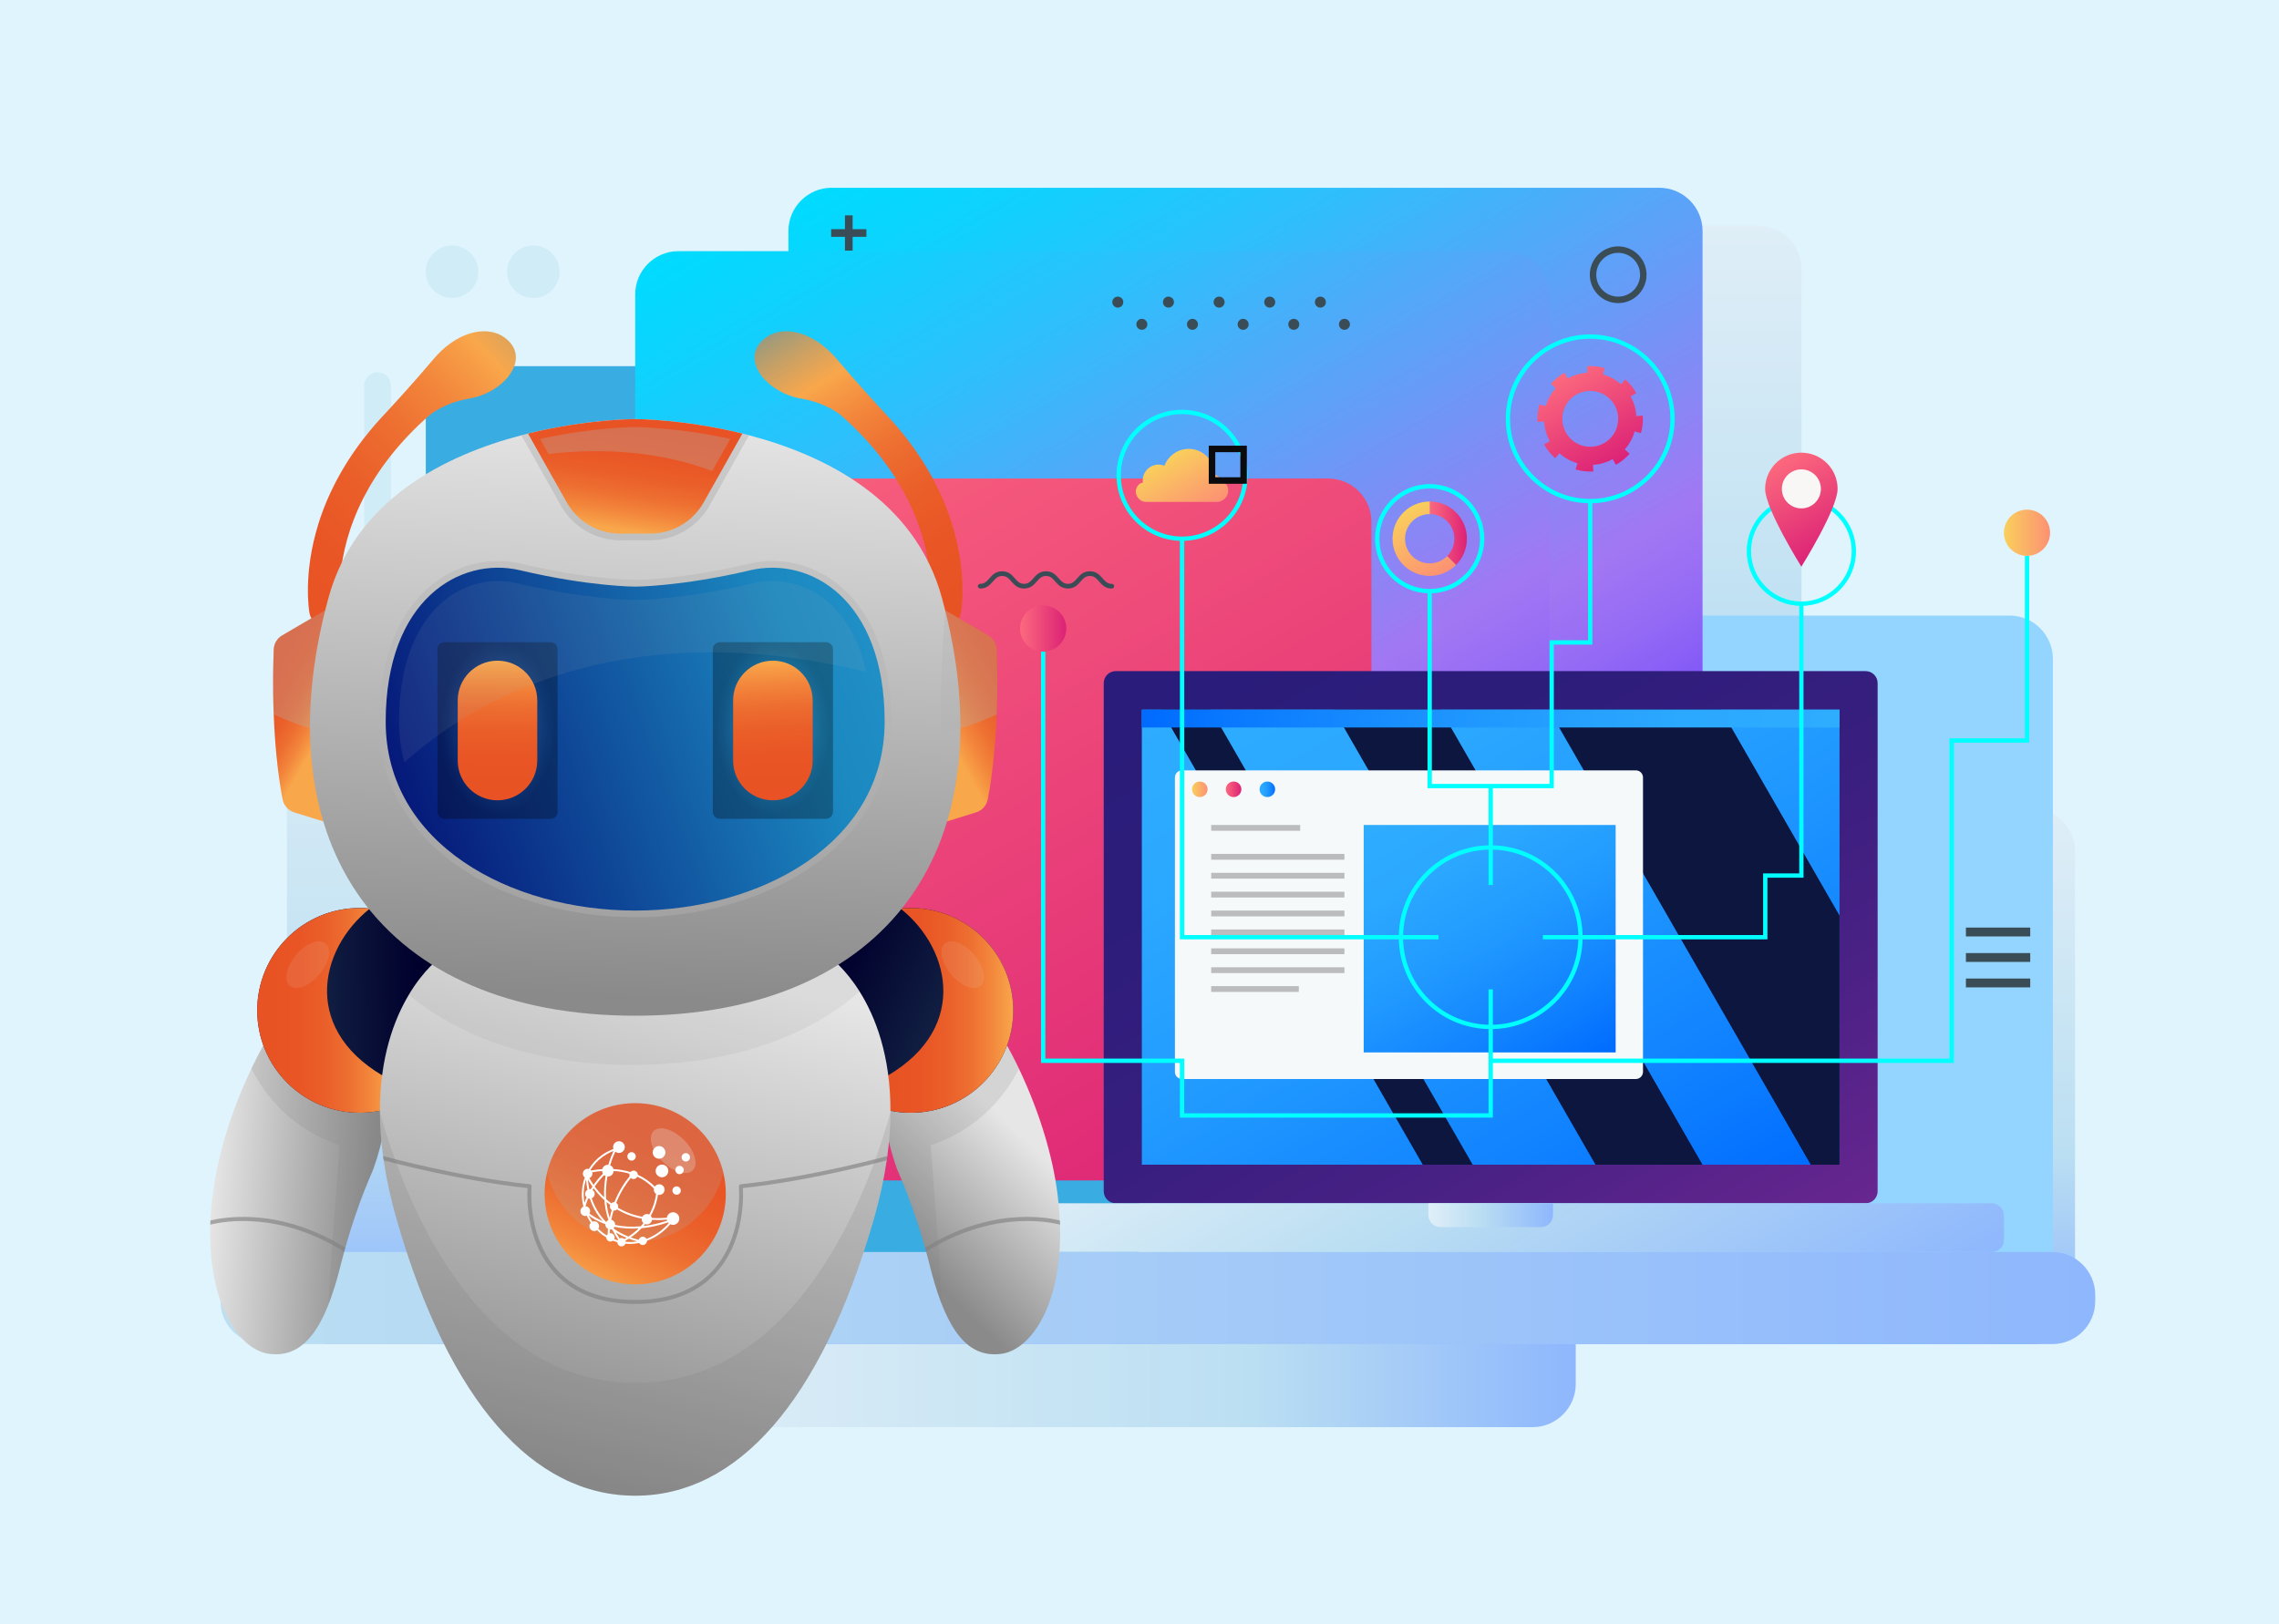 <?xml version="1.0" encoding="utf-8"?>
<!-- Generator: Adobe Illustrator 26.5.0, SVG Export Plug-In . SVG Version: 6.00 Build 0)  -->
<svg version="1.1" id="Layer_1" xmlns="http://www.w3.org/2000/svg" xmlns:xlink="http://www.w3.org/1999/xlink" x="0px" y="0px"
	 viewBox="0 0 592 422" style="enable-background:new 0 0 592 422;" xml:space="preserve">
<style type="text/css">
	.st0{fill:#E0F4FD;}
	.st1{fill:url(#SVGID_1_);}
	.st2{fill:url(#SVGID_00000164475511566508083950000008376352635992279962_);}
	.st3{fill:url(#SVGID_00000094607552837452891870000015571650028867151780_);}
	.st4{fill:url(#SVGID_00000083052777306831433500000000068308823399898268_);}
	.st5{fill:#39ACE1;}
	.st6{fill:#94D5FF;}
	.st7{fill:url(#SVGID_00000026858185925255245840000011819986133703191438_);}
	.st8{fill:url(#SVGID_00000108278509811308780700000010889047491072084899_);}
	.st9{fill:url(#SVGID_00000093898656072280043870000014746406407787593373_);}
	.st10{fill:url(#SVGID_00000126298933272184216630000007452720366527177644_);}
	.st11{fill:url(#SVGID_00000027572129153088902900000018394702999992680118_);}
	.st12{fill:url(#SVGID_00000183939594641044420710000016414595994499669918_);}
	.st13{fill:#0D163F;}
	.st14{fill:url(#SVGID_00000142138319860332082300000001234941671205196720_);}
	.st15{fill:#F6F9FA;}
	.st16{fill:url(#SVGID_00000131351191598778722970000016009000108240862612_);}
	.st17{fill:url(#SVGID_00000062153484141996950850000012666052836410015150_);}
	.st18{fill:url(#SVGID_00000031198747113209325230000017925029598624971677_);}
	.st19{fill:url(#SVGID_00000156568530818835118360000012641885053093613751_);}
	.st20{fill:#BABCBE;}
	.st21{fill:url(#SVGID_00000181801131376869550050000003256644076778937012_);}
	.st22{fill:url(#SVGID_00000096029861455430764120000007929788736858425763_);}
	.st23{fill:#00FFFF;}
	.st24{fill:url(#SVGID_00000172442527880806869120000001794959841346480809_);}
	.st25{fill:url(#SVGID_00000108303036948298157690000017061358959550293179_);}
	.st26{fill:url(#SVGID_00000137116487861751002220000001518807835151840154_);}
	.st27{fill:url(#SVGID_00000173123327112451865340000005225475208637514154_);}
	.st28{fill:url(#SVGID_00000168821437323873907940000018021066843358521264_);}
	.st29{fill:#F9F7F6;}
	.st30{fill:url(#SVGID_00000009559545027687064680000012924795903160798379_);}
	.st31{fill:url(#SVGID_00000049930991525865468930000006907122488153666203_);}
	.st32{fill:#3A4D57;}
	.st33{fill:#0B0A0C;}
	.st34{fill:#D0ECF7;}
	.st35{fill:url(#SVGID_00000079486880450897357620000016297608204634710420_);}
	.st36{opacity:0.17;fill:#808080;}
	.st37{fill:url(#SVGID_00000107553224040555552710000002197664527400159119_);}
	.st38{fill:url(#SVGID_00000031909514011178443460000006428810944563333511_);}
	.st39{fill:url(#SVGID_00000047048361452376332740000009601791375035089817_);}
	.st40{fill:url(#SVGID_00000034799645461325480070000005614690311775818638_);}
	.st41{fill:url(#SVGID_00000067925022914913470960000007786206945709500850_);}
	.st42{fill:#FF0000;}
	.st43{fill:url(#SVGID_00000011000783613269550980000009014147836717656201_);}
	.st44{opacity:0.1;fill:#808080;}
	.st45{fill:url(#SVGID_00000102544113440287444780000016583696152770645122_);}
	.st46{opacity:0.2;fill:#B3B3B3;}
	.st47{opacity:0.27;fill:#E6E6E6;}
	.st48{opacity:0.1;fill:#E6E6E6;}
	.st49{opacity:0.64;}
	.st50{fill:#808080;}
	.st51{opacity:0.2;fill:#808080;}
	.st52{opacity:0.63;}
	.st53{fill:url(#SVGID_00000024691907627479955790000009974134676562585274_);}
	.st54{fill:url(#SVGID_00000007427950521575319080000004531998143604832935_);}
	.st55{fill:url(#SVGID_00000030446799968149076250000016994409551588024759_);}
	.st56{opacity:0.31;fill:#B3B3B3;}
	.st57{fill:url(#SVGID_00000114034400640450647070000000878651786634866364_);}
	.st58{fill:url(#SVGID_00000047781563083740299750000010430377621508358053_);}
	.st59{opacity:0.42;fill:#B3B3B3;}
	.st60{fill:url(#SVGID_00000094596828141612903960000012557461480842990208_);}
	.st61{opacity:0.29;fill:url(#SVGID_00000135665981861927206970000018122026507133059753_);}
	.st62{opacity:0.29;fill:url(#SVGID_00000181804734387716148440000006553532243965433008_);}
	.st63{fill:url(#SVGID_00000180343820410508945160000011995758793957539774_);}
	.st64{fill:url(#SVGID_00000090255780443907913860000001195479327468331444_);}
	.st65{opacity:0.22;fill:#808080;}
	.st66{fill:url(#SVGID_00000026125432622761563250000008424908825801308305_);}
	.st67{opacity:0.1;fill:#B3B3B3;}
	.st68{fill-rule:evenodd;clip-rule:evenodd;fill:#FFFFFF;}
</style>
<rect x="-6" y="-18" class="st0" width="608" height="452"/>
<g>
	<linearGradient id="SVGID_1_" gradientUnits="userSpaceOnUse" x1="171.852" y1="279.635" x2="409.32" y2="279.635">
		<stop  offset="0" style="stop-color:#DFEEF7"/>
		<stop  offset="0.642" style="stop-color:#BBDFF2"/>
		<stop  offset="0.999" style="stop-color:#8EB7FD"/>
	</linearGradient>
	<path class="st1" d="M398.09,370.83h-215c-6.18,0-11.23-5.05-11.23-11.23V199.67c0-6.18,5.05-11.23,11.23-11.23h215
		c6.18,0,11.23,5.05,11.23,11.23V359.6C409.32,365.77,404.27,370.83,398.09,370.83z"/>
	
		<linearGradient id="SVGID_00000163758540600599393960000007181924425693227929_" gradientUnits="userSpaceOnUse" x1="193.27" y1="166.859" x2="193.27" y2="349.245">
		<stop  offset="0" style="stop-color:#DFEEF7"/>
		<stop  offset="0.642" style="stop-color:#BBDFF2"/>
		<stop  offset="0.999" style="stop-color:#8EB7FD"/>
	</linearGradient>
	<path style="fill:url(#SVGID_00000163758540600599393960000007181924425693227929_);" d="M300.77,349.25h-215
		c-6.18,0-11.23-5.05-11.23-11.23V178.09c0-6.18,5.05-11.23,11.23-11.23h215c6.18,0,11.23,5.05,11.23,11.23v159.92
		C312,344.19,306.95,349.25,300.77,349.25z"/>
	
		<linearGradient id="SVGID_00000053509590283319875070000015415503228791374255_" gradientUnits="userSpaceOnUse" x1="448.384" y1="210.025" x2="448.384" y2="349.245">
		<stop  offset="0" style="stop-color:#DFEEF7"/>
		<stop  offset="0.642" style="stop-color:#BBDFF2"/>
		<stop  offset="0.999" style="stop-color:#8EB7FD"/>
	</linearGradient>
	<path style="fill:url(#SVGID_00000053509590283319875070000015415503228791374255_);" d="M527.79,349.25h-158.8
		c-6.18,0-11.23-5.05-11.23-11.23V221.26c0-6.18,5.05-11.23,11.23-11.23h158.8c6.18,0,11.23,5.05,11.23,11.23v116.76
		C539.02,344.19,533.96,349.25,527.79,349.25z"/>
	
		<linearGradient id="SVGID_00000030477299462877085640000016144672673204270739_" gradientUnits="userSpaceOnUse" x1="349.235" y1="58.637" x2="349.235" y2="241.023">
		<stop  offset="0" style="stop-color:#DFEEF7"/>
		<stop  offset="0.642" style="stop-color:#BBDFF2"/>
		<stop  offset="0.999" style="stop-color:#8EB7FD"/>
	</linearGradient>
	<path style="fill:url(#SVGID_00000030477299462877085640000016144672673204270739_);" d="M456.74,241.02h-215
		c-6.18,0-11.23-5.05-11.23-11.23V69.87c0-6.18,5.05-11.23,11.23-11.23h215c6.18,0,11.23,5.05,11.23,11.23v159.92
		C467.97,235.97,462.91,241.02,456.74,241.02z"/>
	<path class="st5" d="M409.11,333.02H121.84c-6.18,0-11.23-5.05-11.23-11.23V106.37c0-6.18,5.05-11.23,11.23-11.23h287.27
		c6.18,0,11.23,5.05,11.23,11.23v215.42C420.34,327.97,415.29,333.02,409.11,333.02z"/>
	<path class="st6" d="M522.03,342.33h-215c-6.18,0-11.23-5.05-11.23-11.23V171.18c0-6.18,5.05-11.23,11.23-11.23h215
		c6.18,0,11.23,5.05,11.23,11.23V331.1C533.26,337.28,528.21,342.33,522.03,342.33z"/>
	
		<linearGradient id="SVGID_00000121281589272408801900000000236804774889124273_" gradientUnits="userSpaceOnUse" x1="256.415" y1="23.742" x2="390.637" y2="256.223">
		<stop  offset="0" style="stop-color:#00DBFF"/>
		<stop  offset="0.088" style="stop-color:#0DD3FE"/>
		<stop  offset="0.25" style="stop-color:#2EBFFC"/>
		<stop  offset="0.468" style="stop-color:#649DF8"/>
		<stop  offset="0.69" style="stop-color:#A277F3"/>
		<stop  offset="0.762" style="stop-color:#956BF5"/>
		<stop  offset="0.894" style="stop-color:#744AFA"/>
		<stop  offset="1" style="stop-color:#552BFF"/>
	</linearGradient>
	<path style="fill:url(#SVGID_00000121281589272408801900000000236804774889124273_);" d="M431.03,231.18h-215
		c-6.18,0-11.23-5.05-11.23-11.23V60.02c0-6.18,5.05-11.23,11.23-11.23h215c6.18,0,11.23,5.05,11.23,11.23v159.92
		C442.26,226.12,437.21,231.18,431.03,231.18z"/>
	
		<linearGradient id="SVGID_00000081640141790305497490000012257843951181933448_" gradientUnits="userSpaceOnUse" x1="216.622" y1="40.215" x2="350.844" y2="272.696">
		<stop  offset="0" style="stop-color:#00DBFF"/>
		<stop  offset="0.088" style="stop-color:#0DD3FE"/>
		<stop  offset="0.25" style="stop-color:#2EBFFC"/>
		<stop  offset="0.468" style="stop-color:#649DF8"/>
		<stop  offset="0.69" style="stop-color:#A277F3"/>
		<stop  offset="0.762" style="stop-color:#956BF5"/>
		<stop  offset="0.894" style="stop-color:#744AFA"/>
		<stop  offset="1" style="stop-color:#552BFF"/>
	</linearGradient>
	<path style="fill:url(#SVGID_00000081640141790305497490000012257843951181933448_);" d="M391.23,247.65h-215
		c-6.18,0-11.23-5.05-11.23-11.23V76.49c0-6.18,5.05-11.23,11.23-11.23h215c6.18,0,11.23,5.05,11.23,11.23v159.92
		C402.47,242.59,397.41,247.65,391.23,247.65z"/>
	
		<linearGradient id="SVGID_00000148624491672322269590000002254965924381202351_" gradientUnits="userSpaceOnUse" x1="170.407" y1="99.288" x2="304.63" y2="331.768">
		<stop  offset="0" style="stop-color:#FC697D"/>
		<stop  offset="1" style="stop-color:#DC2276"/>
	</linearGradient>
	<path style="fill:url(#SVGID_00000148624491672322269590000002254965924381202351_);" d="M345.02,306.72h-215
		c-6.18,0-11.23-5.05-11.23-11.23V135.57c0-6.18,5.05-11.23,11.23-11.23h215c6.18,0,11.23,5.05,11.23,11.23v159.92
		C356.25,301.67,351.2,306.72,345.02,306.72z"/>
	
		<linearGradient id="SVGID_00000011711821454002056810000008728683824047170714_" gradientUnits="userSpaceOnUse" x1="57.284" y1="337.287" x2="544.266" y2="337.287">
		<stop  offset="0" style="stop-color:#BBDFF2"/>
		<stop  offset="0.999" style="stop-color:#8EB7FD"/>
	</linearGradient>
	<path style="fill:url(#SVGID_00000011711821454002056810000008728683824047170714_);" d="M68.44,349.25h464.67
		c6.16,0,11.16-4.99,11.16-11.16v-1.61c0-6.16-4.99-11.16-11.16-11.16H68.44c-6.16,0-11.16,4.99-11.16,11.16v1.61
		C57.28,344.25,62.28,349.25,68.44,349.25z"/>
	<g>
		
			<linearGradient id="SVGID_00000142889232808461304480000005649646822475767477_" gradientUnits="userSpaceOnUse" x1="332.733" y1="149.131" x2="441.722" y2="337.905">
			<stop  offset="0" style="stop-color:#291C7A"/>
			<stop  offset="0.27" style="stop-color:#2D1D7B"/>
			<stop  offset="0.511" style="stop-color:#371E7F"/>
			<stop  offset="0.742" style="stop-color:#4A2185"/>
			<stop  offset="0.964" style="stop-color:#63258E"/>
			<stop  offset="1" style="stop-color:#682690"/>
		</linearGradient>
		<path style="fill:url(#SVGID_00000142889232808461304480000005649646822475767477_);" d="M487.74,309.53
			c0,1.73-1.4,3.13-3.13,3.13H289.84c-1.73,0-3.13-1.4-3.13-3.13V177.51c0-1.73,1.4-3.13,3.13-3.13h194.77
			c1.73,0,3.13,1.4,3.13,3.13V309.53z"/>
		
			<linearGradient id="SVGID_00000018948959470624818660000004090995036587578522_" gradientUnits="userSpaceOnUse" x1="338.978" y1="159.946" x2="435.478" y2="327.088">
			<stop  offset="0" style="stop-color:#2EADFF"/>
			<stop  offset="0.227" style="stop-color:#2BA8FF"/>
			<stop  offset="0.494" style="stop-color:#219AFF"/>
			<stop  offset="0.78" style="stop-color:#1082FF"/>
			<stop  offset="1" style="stop-color:#006BFF"/>
		</linearGradient>
		<polygon style="fill:url(#SVGID_00000018948959470624818660000004090995036587578522_);" points="477.84,302.63 477.83,302.63 
			296.62,302.63 296.61,302.63 296.61,184.4 477.84,184.4 		"/>
		<g>
			<polygon class="st13" points="447.08,184.4 402.34,184.4 470.36,302.63 477.83,302.63 477.84,302.63 477.84,237.89 			"/>
			<polygon class="st13" points="374.23,184.4 346.44,184.4 414.45,302.63 442.25,302.63 			"/>
			<polygon class="st13" points="369.58,302.63 382.55,302.63 314.54,184.4 301.57,184.4 			"/>
		</g>
		
			<linearGradient id="SVGID_00000040544690892241332310000014284257576959937187_" gradientUnits="userSpaceOnUse" x1="296.614" y1="186.718" x2="477.841" y2="186.718">
			<stop  offset="0" style="stop-color:#006BFF"/>
			<stop  offset="0.22" style="stop-color:#1082FF"/>
			<stop  offset="0.506" style="stop-color:#219AFF"/>
			<stop  offset="0.773" style="stop-color:#2BA8FF"/>
			<stop  offset="1" style="stop-color:#2EADFF"/>
		</linearGradient>
		<polygon style="fill:url(#SVGID_00000040544690892241332310000014284257576959937187_);" points="477.84,189.03 477.83,189.03 
			296.62,189.03 296.61,189.03 296.61,184.4 477.84,184.4 		"/>
		<g>
			<path class="st15" d="M424.93,280.37H307.05c-1.02,0-1.85-0.83-1.85-1.85v-76.5c0-1.02,0.83-1.85,1.85-1.85h117.89
				c1.02,0,1.85,0.83,1.85,1.85v76.5C426.78,279.54,425.95,280.37,424.93,280.37z"/>
			
				<linearGradient id="SVGID_00000105424697059977877170000000215687107514474631_" gradientUnits="userSpaceOnUse" x1="309.636" y1="205.088" x2="313.683" y2="205.088">
				<stop  offset="0" style="stop-color:#FACF5C"/>
				<stop  offset="1" style="stop-color:#FC9173"/>
			</linearGradient>
			<path style="fill:url(#SVGID_00000105424697059977877170000000215687107514474631_);" d="M313.68,205.09
				c0,1.12-0.91,2.02-2.02,2.02c-1.12,0-2.02-0.91-2.02-2.02c0-1.12,0.91-2.02,2.02-2.02C312.78,203.06,313.68,203.97,313.68,205.09
				z"/>
			
				<linearGradient id="SVGID_00000178177876863921679680000004749100285773123995_" gradientUnits="userSpaceOnUse" x1="318.411" y1="205.088" x2="322.458" y2="205.088">
				<stop  offset="0" style="stop-color:#FC697D"/>
				<stop  offset="1" style="stop-color:#DC2276"/>
			</linearGradient>
			<path style="fill:url(#SVGID_00000178177876863921679680000004749100285773123995_);" d="M322.46,205.09
				c0,1.12-0.91,2.02-2.02,2.02c-1.12,0-2.02-0.91-2.02-2.02c0-1.12,0.91-2.02,2.02-2.02C321.55,203.06,322.46,203.97,322.46,205.09
				z"/>
			
				<linearGradient id="SVGID_00000138561018758365399260000001735064661420521123_" gradientUnits="userSpaceOnUse" x1="327.186" y1="205.088" x2="331.233" y2="205.088">
				<stop  offset="0" style="stop-color:#2EADFF"/>
				<stop  offset="0.227" style="stop-color:#2BA8FF"/>
				<stop  offset="0.494" style="stop-color:#219AFF"/>
				<stop  offset="0.78" style="stop-color:#1082FF"/>
				<stop  offset="1" style="stop-color:#006BFF"/>
			</linearGradient>
			<path style="fill:url(#SVGID_00000138561018758365399260000001735064661420521123_);" d="M331.23,205.09
				c0,1.12-0.91,2.02-2.02,2.02c-1.12,0-2.02-0.91-2.02-2.02c0-1.12,0.91-2.02,2.02-2.02C330.33,203.06,331.23,203.97,331.23,205.09
				z"/>
			
				<linearGradient id="SVGID_00000176728218361710260470000017844126908953928859_" gradientUnits="userSpaceOnUse" x1="365.988" y1="207.574" x2="407.94" y2="280.237">
				<stop  offset="0" style="stop-color:#2EADFF"/>
				<stop  offset="0.227" style="stop-color:#2BA8FF"/>
				<stop  offset="0.494" style="stop-color:#219AFF"/>
				<stop  offset="0.78" style="stop-color:#1082FF"/>
				<stop  offset="1" style="stop-color:#006BFF"/>
			</linearGradient>
			
				<rect x="354.24" y="214.36" style="fill:url(#SVGID_00000176728218361710260470000017844126908953928859_);" width="65.45" height="59.1"/>
			<rect x="314.62" y="214.36" class="st20" width="23.12" height="1.51"/>
			<rect x="314.62" y="221.88" class="st20" width="34.61" height="1.51"/>
			<rect x="314.62" y="226.79" class="st20" width="34.61" height="1.51"/>
			<rect x="314.62" y="231.7" class="st20" width="34.61" height="1.51"/>
			<rect x="314.62" y="236.6" class="st20" width="34.61" height="1.51"/>
			<rect x="314.62" y="241.51" class="st20" width="34.61" height="1.51"/>
			<rect x="314.62" y="246.42" class="st20" width="34.61" height="1.51"/>
			<rect x="314.62" y="251.33" class="st20" width="34.61" height="1.51"/>
			<rect x="314.62" y="256.23" class="st20" width="22.76" height="1.51"/>
		</g>
		
			<linearGradient id="SVGID_00000171706884305986358850000009280786671933401984_" gradientUnits="userSpaceOnUse" x1="351.732" y1="257.512" x2="422.723" y2="380.472">
			<stop  offset="0" style="stop-color:#E0EFF8"/>
			<stop  offset="0.415" style="stop-color:#BADEF2"/>
			<stop  offset="0.999" style="stop-color:#8EB7FD"/>
		</linearGradient>
		<path style="fill:url(#SVGID_00000171706884305986358850000009280786671933401984_);" d="M520.55,322.2
			c0,1.72-1.42,3.12-3.18,3.12H257.08c-1.76,0-3.18-1.4-3.18-3.12v-6.42c0-1.73,1.42-3.12,3.18-3.12h260.29
			c1.75,0,3.18,1.4,3.18,3.12V322.2z"/>
		
			<linearGradient id="SVGID_00000053523376873038495950000015157479836536820914_" gradientUnits="userSpaceOnUse" x1="371.047" y1="315.748" x2="403.409" y2="315.748">
			<stop  offset="0" style="stop-color:#E0EFF8"/>
			<stop  offset="0.415" style="stop-color:#BADEF2"/>
			<stop  offset="0.999" style="stop-color:#8EB7FD"/>
		</linearGradient>
		<path style="fill:url(#SVGID_00000053523376873038495950000015157479836536820914_);" d="M403.41,312.66v3.06
			c0,1.72-1.4,3.12-3.13,3.12h-26.1c-1.73,0-3.13-1.4-3.13-3.12v-3.06"/>
		<g>
			<path class="st23" d="M387.23,267.4c-13.17,0-23.88-10.71-23.88-23.88c0-13.17,10.71-23.88,23.88-23.88
				c13.17,0,23.88,10.71,23.88,23.88C411.11,256.69,400.4,267.4,387.23,267.4z M387.23,220.76c-12.55,0-22.76,10.21-22.76,22.76
				c0,12.55,10.21,22.76,22.76,22.76c12.55,0,22.76-10.21,22.76-22.76C409.99,230.97,399.78,220.76,387.23,220.76z"/>
		</g>
		<g>
			<rect x="386.67" y="204.25" class="st23" width="1.12" height="25.71"/>
		</g>
		<g>
			<polygon class="st23" points="403.63,204.81 370.82,204.81 370.82,153.61 371.94,153.61 371.94,203.69 402.51,203.69 
				402.51,166.37 412.52,166.37 412.52,130.21 413.64,130.21 413.64,167.5 403.63,167.5 			"/>
		</g>
		<g>
			<polygon class="st23" points="459.11,244.08 400.78,244.08 400.78,242.96 457.99,242.96 457.99,226.94 467.37,226.94 
				467.37,156.86 468.49,156.86 468.49,228.06 459.11,228.06 			"/>
		</g>
		<g>
			<polygon class="st23" points="373.67,244.08 306.49,244.08 306.49,139.98 307.62,139.98 307.62,242.96 373.67,242.96 			"/>
		</g>
		<g>
			<polygon class="st23" points="387.79,290.4 306.49,290.4 306.49,276.19 270.42,276.19 270.42,169.3 271.55,169.3 271.55,275.06 
				307.62,275.06 307.62,289.28 386.67,289.28 386.67,257.08 387.79,257.08 			"/>
		</g>
		<g>
			<polygon class="st23" points="507.53,276.19 387.23,276.19 387.23,275.06 506.41,275.06 506.41,191.84 525.99,191.84 
				525.99,144.43 527.11,144.43 527.11,192.97 507.53,192.97 			"/>
		</g>
		<g>
			<path class="st23" d="M413.08,130.77c-12.1,0-21.94-9.84-21.94-21.94s9.84-21.94,21.94-21.94s21.94,9.84,21.94,21.94
				S425.18,130.77,413.08,130.77z M413.08,88.01c-11.48,0-20.82,9.34-20.82,20.82c0,11.48,9.34,20.82,20.82,20.82
				c11.48,0,20.82-9.34,20.82-20.82C433.9,97.35,424.56,88.01,413.08,88.01z"/>
		</g>
		<g>
			<path class="st23" d="M307.06,140.54c-9.39,0-17.03-7.64-17.03-17.03s7.64-17.03,17.03-17.03s17.03,7.64,17.03,17.03
				S316.45,140.54,307.06,140.54z M307.06,107.6c-8.77,0-15.91,7.14-15.91,15.91s7.14,15.91,15.91,15.91
				c8.77,0,15.91-7.14,15.91-15.91S315.83,107.6,307.06,107.6z"/>
		</g>
		<g>
			<path class="st23" d="M467.93,157.43c-7.83,0-14.19-6.37-14.19-14.19c0-7.83,6.37-14.19,14.19-14.19s14.19,6.37,14.19,14.19
				C482.12,151.06,475.76,157.43,467.93,157.43z M467.93,130.16c-7.21,0-13.07,5.86-13.07,13.07c0,7.21,5.86,13.07,13.07,13.07
				S481,150.44,481,143.23C481,136.03,475.14,130.16,467.93,130.16z"/>
		</g>
		<g>
			<path class="st23" d="M371.38,154.17c-7.83,0-14.19-6.37-14.19-14.19c0-7.83,6.37-14.19,14.19-14.19
				c7.83,0,14.19,6.37,14.19,14.19C385.58,147.8,379.21,154.17,371.38,154.17z M371.38,126.9c-7.21,0-13.07,5.86-13.07,13.07
				c0,7.21,5.86,13.07,13.07,13.07c7.21,0,13.07-5.86,13.07-13.07C384.45,132.77,378.59,126.9,371.38,126.9z"/>
		</g>
		
			<linearGradient id="SVGID_00000091004872312652039460000001134519211631787416_" gradientUnits="userSpaceOnUse" x1="406.235" y1="96.971" x2="419.93" y2="120.691">
			<stop  offset="0" style="stop-color:#FC697D"/>
			<stop  offset="1" style="stop-color:#DC2276"/>
		</linearGradient>
		<path style="fill:url(#SVGID_00000091004872312652039460000001134519211631787416_);" d="M425.06,108.11
			c-0.11-1.82-0.63-3.56-1.5-5.12l1.49-0.83c-0.74-1.34-1.71-2.55-2.87-3.58l-1.13,1.27c-1.31-1.16-2.88-2.06-4.68-2.57l0.46-1.63
			l-0.02-0.01c-1.24-0.35-2.5-0.52-3.74-0.52c-0.27,0-0.54,0.01-0.8,0.02l0.1,1.7c-1.82,0.11-3.57,0.63-5.12,1.5l-0.83-1.49
			c-1.34,0.74-2.55,1.71-3.58,2.87l1.27,1.13c-1.16,1.31-2.06,2.88-2.57,4.67l-1.63-0.46l-0.01,0.03c-0.35,1.24-0.52,2.5-0.52,3.74
			c0,0.26,0.01,0.53,0.02,0.79l1.7-0.1c0.11,1.82,0.63,3.57,1.49,5.12l-1.49,0.83c0.74,1.34,1.71,2.55,2.86,3.58l1.13-1.27
			c1.3,1.16,2.88,2.06,4.67,2.58l-0.47,1.63l0.04,0.01c1.24,0.35,2.5,0.52,3.74,0.52c0.28,0,0.55-0.01,0.83-0.03l-0.1-1.7
			c1.82-0.11,3.56-0.63,5.12-1.5l0.83,1.48c1.34-0.75,2.55-1.71,3.57-2.87l-1.27-1.13c1.16-1.31,2.06-2.88,2.57-4.68l1.63,0.46
			l0-0.01c0.35-1.24,0.52-2.5,0.52-3.74c0-0.27-0.01-0.54-0.02-0.81L425.06,108.11z M410.11,119.34L410.11,119.34l0.08-0.3
			L410.11,119.34z M420.07,110.81c-0.9,3.2-3.82,5.28-6.98,5.28c-0.65,0-1.32-0.09-1.98-0.28c-3.2-0.9-5.28-3.82-5.28-6.98
			c0-0.65,0.09-1.32,0.28-1.98c0.9-3.2,3.82-5.28,6.98-5.28c0.65,0,1.32,0.09,1.98,0.28c3.2,0.9,5.28,3.82,5.28,6.98
			C420.34,109.48,420.25,110.14,420.07,110.81z"/>
		
			<linearGradient id="SVGID_00000085951165123334404100000011142331593010946236_" gradientUnits="userSpaceOnUse" x1="520.549" y1="138.428" x2="532.544" y2="138.428">
			<stop  offset="0" style="stop-color:#FACF5C"/>
			<stop  offset="1" style="stop-color:#FC9173"/>
		</linearGradient>
		<path style="fill:url(#SVGID_00000085951165123334404100000011142331593010946236_);" d="M532.54,138.43c0,3.31-2.69,6-6,6
			c-3.31,0-6-2.69-6-6c0-3.31,2.68-6,6-6C529.86,132.43,532.54,135.12,532.54,138.43z"/>
		
			<linearGradient id="SVGID_00000121974432567787247090000016071717063374694047_" gradientUnits="userSpaceOnUse" x1="264.988" y1="163.305" x2="276.983" y2="163.305">
			<stop  offset="0" style="stop-color:#FC697D"/>
			<stop  offset="1" style="stop-color:#DC2276"/>
		</linearGradient>
		<path style="fill:url(#SVGID_00000121974432567787247090000016071717063374694047_);" d="M276.98,163.31c0,3.31-2.69,6-6,6
			c-3.31,0-6-2.69-6-6c0-3.31,2.69-6,6-6C274.3,157.31,276.98,159.99,276.98,163.31z"/>
		
			<linearGradient id="SVGID_00000016781071229199178500000009951159237554406827_" gradientUnits="userSpaceOnUse" x1="302.288" y1="119.309" x2="310.738" y2="133.945">
			<stop  offset="0" style="stop-color:#FACF5C"/>
			<stop  offset="1" style="stop-color:#FC9173"/>
		</linearGradient>
		<path style="fill:url(#SVGID_00000016781071229199178500000009951159237554406827_);" d="M318.53,125.88
			c-0.35-0.35-0.76-0.64-1.22-0.85c-0.06-0.03-0.12-0.05-0.18-0.08c-0.01,0-0.02-0.01-0.03-0.01c-0.22-0.79-0.82-1.43-1.6-1.68
			c-0.05-3.67-3.03-6.63-6.71-6.63c-2.89,0-5.35,1.83-6.3,4.39c-0.48-0.19-1-0.3-1.54-0.3c-2.27,0-4.11,1.84-4.11,4.11
			c0,0.18,0.01,0.36,0.04,0.53c-0.2,0.05-0.39,0.12-0.58,0.21c-0.18,0.08-0.35,0.21-0.52,0.38c-1.62,1.66-0.37,4.46,1.95,4.46h3.52
			h0.68h9.59h0.27h4.28c2.12,0,3.59-2.18,2.72-4.11C318.72,126.11,318.63,125.97,318.53,125.88z"/>
		<g>
			
				<linearGradient id="SVGID_00000108994063659876035500000014597245583477702312_" gradientUnits="userSpaceOnUse" x1="462.893" y1="119.071" x2="476.351" y2="142.38">
				<stop  offset="0" style="stop-color:#FC697D"/>
				<stop  offset="1" style="stop-color:#DC2276"/>
			</linearGradient>
			<path style="fill:url(#SVGID_00000108994063659876035500000014597245583477702312_);" d="M477.34,127.03
				c0,5.2-9.41,20.21-9.41,20.21s-9.41-15.02-9.41-20.21c0-5.2,4.21-9.41,9.41-9.41C473.13,117.62,477.34,121.83,477.34,127.03z"/>
			<path class="st29" d="M473,127.03c0,2.8-2.27,5.07-5.07,5.07c-2.8,0-5.07-2.27-5.07-5.07c0-2.8,2.27-5.07,5.07-5.07
				C470.73,121.96,473,124.23,473,127.03z"/>
		</g>
		<g>
			
				<linearGradient id="SVGID_00000071560300660182205630000016745157916119496862_" gradientUnits="userSpaceOnUse" x1="371.383" y1="138.56" x2="381.047" y2="138.56">
				<stop  offset="0" style="stop-color:#FC697D"/>
				<stop  offset="1" style="stop-color:#DC2276"/>
			</linearGradient>
			<path style="fill:url(#SVGID_00000071560300660182205630000016745157916119496862_);" d="M371.38,130.31v3.26
				c1.77,0,3.36,0.72,4.53,1.88c1.16,1.17,1.88,2.76,1.88,4.53c0,1.78-0.72,3.37-1.88,4.53l2.31,2.3c1.75-1.75,2.83-4.16,2.83-6.83
				C381.05,134.64,376.73,130.32,371.38,130.31z"/>
			
				<linearGradient id="SVGID_00000048464536292961647790000013786157565192390528_" gradientUnits="userSpaceOnUse" x1="364.458" y1="132.815" x2="374.122" y2="149.554">
				<stop  offset="0" style="stop-color:#FACF5C"/>
				<stop  offset="1" style="stop-color:#FC9173"/>
			</linearGradient>
			<path style="fill:url(#SVGID_00000048464536292961647790000013786157565192390528_);" d="M375.91,144.51l2.31,2.3
				c-1.74,1.75-4.17,2.83-6.83,2.83c-5.34,0-9.66-4.32-9.66-9.66c0-5.33,4.32-9.66,9.66-9.66v3.26c-1.77,0-3.36,0.72-4.53,1.88
				c-1.17,1.17-1.88,2.76-1.88,4.53c0,1.78,0.71,3.37,1.88,4.53c1.17,1.16,2.76,1.87,4.53,1.87
				C373.15,146.38,374.74,145.67,375.91,144.51z"/>
		</g>
	</g>
	<g>
		<path class="st32" d="M420.34,78.76c-4.06,0-7.37-3.31-7.37-7.37c0-4.06,3.31-7.37,7.37-7.37c4.06,0,7.37,3.31,7.37,7.37
			C427.71,75.45,424.41,78.76,420.34,78.76z M420.34,65.7c-3.13,0-5.69,2.55-5.69,5.69c0,3.13,2.55,5.69,5.69,5.69
			c3.14,0,5.69-2.55,5.69-5.69C426.03,68.25,423.48,65.7,420.34,65.7z"/>
	</g>
	<g>
		<path class="st33" d="M323.88,125.7h-9.89v-9.89h9.89V125.7z M315.68,124.01h6.52v-6.52h-6.52V124.01z"/>
	</g>
	<g>
		<g>
			<circle class="st32" cx="290.36" cy="78.5" r="1.43"/>
			<path class="st32" d="M304.95,78.5c0,0.79-0.64,1.43-1.43,1.43c-0.79,0-1.43-0.64-1.43-1.43c0-0.79,0.64-1.43,1.43-1.43
				C304.31,77.07,304.95,77.71,304.95,78.5z"/>
			<circle class="st32" cx="316.68" cy="78.5" r="1.43"/>
			<circle class="st32" cx="329.83" cy="78.5" r="1.43"/>
			<circle class="st32" cx="342.99" cy="78.5" r="1.43"/>
		</g>
		<g>
			<circle class="st32" cx="296.61" cy="84.27" r="1.43"/>
			<circle class="st32" cx="309.76" cy="84.27" r="1.43"/>
			<circle class="st32" cx="322.92" cy="84.27" r="1.43"/>
			<path class="st32" d="M337.51,84.27c0,0.79-0.64,1.43-1.43,1.43c-0.79,0-1.43-0.64-1.43-1.43c0-0.79,0.64-1.43,1.43-1.43
				C336.87,82.84,337.51,83.48,337.51,84.27z"/>
			<circle class="st32" cx="349.24" cy="84.27" r="1.43"/>
		</g>
	</g>
	<polygon class="st32" points="221.48,59.55 221.48,55.96 219.49,55.96 219.49,59.55 215.9,59.55 215.9,61.54 219.49,61.54 
		219.49,65.12 221.48,65.12 221.48,61.54 225.06,61.54 225.06,59.55 	"/>
	<g>
		<path class="st32" d="M288.8,152.92c-1.7,0-2.55-0.98-3.31-1.84c-0.69-0.79-1.24-1.42-2.38-1.42c-1.15,0-1.69,0.63-2.39,1.42
			c-0.75,0.86-1.61,1.84-3.31,1.84c-1.7,0-2.55-0.98-3.31-1.84c-0.69-0.79-1.24-1.42-2.38-1.42c-1.15,0-1.69,0.63-2.39,1.42
			c-0.75,0.86-1.61,1.84-3.31,1.84c-1.7,0-2.56-0.98-3.31-1.84c-0.69-0.79-1.24-1.42-2.39-1.42c-1.15,0-1.69,0.63-2.39,1.42
			c-0.75,0.86-1.61,1.84-3.31,1.84c-0.34,0-0.61-0.27-0.61-0.61c0-0.34,0.27-0.61,0.61-0.61c1.15,0,1.7-0.63,2.39-1.42
			c0.75-0.86,1.61-1.84,3.31-1.84c1.7,0,2.56,0.98,3.31,1.84c0.69,0.79,1.24,1.42,2.39,1.42c1.15,0,1.69-0.63,2.39-1.42
			c0.75-0.86,1.61-1.84,3.31-1.84c1.7,0,2.55,0.98,3.31,1.84c0.69,0.79,1.24,1.42,2.38,1.42c1.15,0,1.69-0.63,2.39-1.42
			c0.75-0.86,1.61-1.84,3.31-1.84c1.7,0,2.55,0.98,3.31,1.84c0.69,0.79,1.24,1.42,2.38,1.42c0.34,0,0.61,0.27,0.61,0.61
			C289.42,152.65,289.14,152.92,288.8,152.92z"/>
	</g>
	<g>
		<path class="st32" d="M136.74,127.66h-9.89v-9.89h9.89V127.66z M128.53,125.98h6.52v-6.52h-6.52V125.98z"/>
	</g>
	<g>
		<rect x="510.67" y="247.64" class="st32" width="16.71" height="2.3"/>
		<rect x="510.67" y="254.26" class="st32" width="16.71" height="2.3"/>
		<rect x="510.67" y="241.02" class="st32" width="16.71" height="2.3"/>
	</g>
	<path class="st34" d="M117.43,77.43L117.43,77.43c-3.75,0-6.82-3.07-6.82-6.82l0,0c0-3.75,3.07-6.82,6.82-6.82l0,0
		c3.75,0,6.82,3.07,6.82,6.82l0,0C124.26,74.36,121.19,77.43,117.43,77.43z"/>
	<path class="st34" d="M138.53,77.43L138.53,77.43c-3.75,0-6.82-3.07-6.82-6.82l0,0c0-3.75,3.07-6.82,6.82-6.82l0,0
		c3.75,0,6.82,3.07,6.82,6.82l0,0C145.35,74.36,142.28,77.43,138.53,77.43z"/>
	<path class="st34" d="M98.08,145.59L98.08,145.59c1.91,0,3.48-1.57,3.48-3.48v-41.89c0-1.91-1.57-3.48-3.48-3.48l0,0
		c-1.91,0-3.48,1.57-3.48,3.48v41.89C94.6,144.02,96.17,145.59,98.08,145.59z"/>
	<g>
		<g>
			
				<linearGradient id="SVGID_00000136383789977289408700000006675581052751567017_" gradientUnits="userSpaceOnUse" x1="97.386" y1="306.171" x2="55.187" y2="303.061">
				<stop  offset="7.731960e-03" style="stop-color:#8A8A8A"/>
				<stop  offset="1" style="stop-color:#E6E6E6"/>
			</linearGradient>
			<path style="fill:url(#SVGID_00000136383789977289408700000006675581052751567017_);" d="M96.97,303.79
				c0.07,0.04-3.77,7.9-7.28,20.41c-0.09,0.34-0.19,0.69-0.29,1.04c-0.27,0.99-0.54,2.01-0.8,3.05c-0.96,3.89-2.01,7.44-3.22,10.53
				c-3.36,8.62-7.92,13.71-14.96,13.02c-7.95-0.56-16.45-12.53-15.79-33.64c0.01-0.36,0.02-0.72,0.04-1.09
				c0.12-2.73,0.4-5.6,0.85-8.62c1.64-11.03,5.58-22.02,9.78-30.82c0.91-1.9,1.83-3.7,2.74-5.38c1.01-1.88,2-3.61,2.95-5.17
				c3.86-6.35,6.96-9.96,6.88-10.02c0-0.39,8.88,4.07,15.14,11.29c0.55,0.65,1.09,1.31,1.6,2
				C100.04,277.72,102.73,287.67,96.97,303.79z"/>
			<path class="st36" d="M96.97,303.79c0.07,0.04-3.77,7.9-7.28,20.41c-0.09,0.34-0.19,0.69-0.29,1.04
				c-0.27,0.99-0.54,2.01-0.8,3.05c-0.96,3.89-2.01,7.44-3.22,10.53c-0.2-2.15,2.86-41.24,2.86-41.24
				c-12.79-4.32-19.52-13.15-22.94-19.91c0.91-1.9,1.83-3.7,2.74-5.38c1.01-1.88,2-3.61,2.95-5.17c6.86,0.27,16.26,1.85,23.62,3.28
				C100.04,277.72,102.73,287.67,96.97,303.79z"/>
			
				<linearGradient id="SVGID_00000180362446071747418030000016861150890191876533_" gradientUnits="userSpaceOnUse" x1="234.769" y1="325.842" x2="264.975" y2="294.748">
				<stop  offset="7.731960e-03" style="stop-color:#8A8A8A"/>
				<stop  offset="1" style="stop-color:#E6E6E6"/>
			</linearGradient>
			<path style="fill:url(#SVGID_00000180362446071747418030000016861150890191876533_);" d="M233.03,303.78
				c-0.08,0.04,4.62,9.64,8.36,24.51c3.63,14.75,8.62,24.48,18.17,23.55c9.1-0.64,18.92-16.23,14.9-43.34
				c-2-13.42-7.39-26.78-12.53-36.21c-5.09-9.52-9.93-15.11-9.83-15.19c0-0.39-8.88,4.08-15.14,11.3
				C230.54,275.9,226.72,286.15,233.03,303.78z"/>
			<path class="st36" d="M233.03,303.79c-0.07,0.04,3.77,7.9,7.28,20.41c0.09,0.34,0.19,0.69,0.29,1.04
				c0.27,0.99,0.54,2.01,0.8,3.05c0.96,3.89,2.01,7.44,3.22,10.53c0.2-2.15-2.86-41.24-2.86-41.24
				c12.79-4.32,19.52-13.15,22.94-19.91c-0.91-1.9-1.83-3.7-2.74-5.38c-1.01-1.88-2-3.61-2.95-5.17
				c-6.86,0.27-16.26,1.85-23.62,3.28C229.95,277.72,227.26,287.67,233.03,303.79z"/>
			
				<linearGradient id="SVGID_00000149381765411302652100000018163031807439127731_" gradientUnits="userSpaceOnUse" x1="66.825" y1="263.178" x2="108.802" y2="262.178">
				<stop  offset="7.731960e-03" style="stop-color:#1D3351"/>
				<stop  offset="1" style="stop-color:#00002C"/>
			</linearGradient>
			<path style="fill:url(#SVGID_00000149381765411302652100000018163031807439127731_);" d="M120.01,262.54
				c0,11.77-7.66,21.77-18.26,25.26c-2.62,0.87-5.42,1.33-8.34,1.33c-14.69,0-26.6-11.91-26.6-26.6c0-14.69,11.91-26.6,26.6-26.6
				c0.91,0,1.8,0.04,2.68,0.13C109.53,237.43,120.01,248.76,120.01,262.54z"/>
			
				<linearGradient id="SVGID_00000180359382932507458890000013807834810018902193_" gradientUnits="userSpaceOnUse" x1="66.817" y1="262.544" x2="101.906" y2="262.544">
				<stop  offset="1.385225e-07" style="stop-color:#E85224"/>
				<stop  offset="0.293" style="stop-color:#E95525"/>
				<stop  offset="0.491" style="stop-color:#EA5E29"/>
				<stop  offset="0.662" style="stop-color:#ED6D30"/>
				<stop  offset="0.818" style="stop-color:#F2833A"/>
				<stop  offset="0.961" style="stop-color:#F79E47"/>
				<stop  offset="1" style="stop-color:#F9A74B"/>
			</linearGradient>
			<path style="fill:url(#SVGID_00000180359382932507458890000013807834810018902193_);" d="M101.75,287.81
				c-2.62,0.87-5.42,1.33-8.34,1.33c-14.69,0-26.6-11.91-26.6-26.6c0-14.69,11.91-26.6,26.6-26.6c0.91,0,1.8,0.04,2.68,0.13
				c-13.47,10.69-18.05,32.38,5.48,44.62C101.96,283.41,102,285.76,101.75,287.81z"/>
			
				<linearGradient id="SVGID_00000145048504081410630590000016979239736578641577_" gradientUnits="userSpaceOnUse" x1="262.703" y1="274.484" x2="216.062" y2="253.162">
				<stop  offset="7.731960e-03" style="stop-color:#1D3351"/>
				<stop  offset="1" style="stop-color:#00002C"/>
			</linearGradient>
			<path style="fill:url(#SVGID_00000145048504081410630590000016979239736578641577_);" d="M209.99,262.54
				c0,14.69,11.91,26.6,26.6,26.6c14.69,0,26.6-11.91,26.6-26.6c0-14.69-11.91-26.6-26.6-26.6
				C221.89,235.95,209.99,247.85,209.99,262.54z"/>
			
				<linearGradient id="SVGID_00000062900895275341105530000006256736232034280893_" gradientUnits="userSpaceOnUse" x1="228.091" y1="262.544" x2="263.18" y2="262.544">
				<stop  offset="1.385225e-07" style="stop-color:#E85224"/>
				<stop  offset="0.293" style="stop-color:#E95525"/>
				<stop  offset="0.491" style="stop-color:#EA5E29"/>
				<stop  offset="0.662" style="stop-color:#ED6D30"/>
				<stop  offset="0.818" style="stop-color:#F2833A"/>
				<stop  offset="0.961" style="stop-color:#F79E47"/>
				<stop  offset="1" style="stop-color:#F9A74B"/>
			</linearGradient>
			<path style="fill:url(#SVGID_00000062900895275341105530000006256736232034280893_);" d="M228.25,287.81
				c2.62,0.87,5.42,1.33,8.34,1.33c14.69,0,26.6-11.91,26.6-26.6c0-14.69-11.91-26.6-26.6-26.6c-0.91,0-1.8,0.04-2.68,0.13
				c13.47,10.69,18.05,32.38-5.48,44.62C228.04,283.41,228,285.76,228.25,287.81z"/>
			<path class="st42" d="M186.76,314.68c0,12.02-9.75,21.77-21.77,21.77s-21.77-9.75-21.77-21.77c0-12.02,9.74-21.77,21.77-21.77
				S186.76,302.66,186.76,314.68z"/>
			
				<linearGradient id="SVGID_00000003783956397582410170000009851125113288287653_" gradientUnits="userSpaceOnUse" x1="141.628" y1="382.735" x2="175.387" y2="248.588">
				<stop  offset="7.731960e-03" style="stop-color:#8A8A8A"/>
				<stop  offset="1" style="stop-color:#E6E6E6"/>
			</linearGradient>
			<path style="fill:url(#SVGID_00000003783956397582410170000009851125113288287653_);" d="M231.31,289
				c-0.02,3.54-0.27,7.35-0.83,11.43c-0.05,0.36-0.1,0.71-0.15,1.07c-0.7,4.82-1.82,10.02-3.44,15.62
				c-13.64,47.08-35.34,71.52-61.89,71.52s-48.25-24.43-61.89-71.52c-1.62-5.6-2.74-10.8-3.44-15.62c-0.06-0.36-0.1-0.72-0.15-1.07
				c-0.56-4.09-0.82-7.9-0.83-11.44c-0.07-14.19,3.69-24.12,7.51-30.52c3.91-6.56,7.89-9.43,7.89-9.43s20.72-8.32,50.91-8.32
				c30.19,0,50.91,8.32,50.91,8.32s3.64,2.63,7.39,8.61C227.29,264.01,231.39,274.18,231.31,289z"/>
			<path class="st44" d="M223.3,257.65c-8.77,7.72-27.09,19.06-58.96,19.06c-30.76,0-48.97-10.57-58.14-18.23
				c3.91-6.56,7.89-9.43,7.89-9.43s20.72-8.32,50.91-8.32c30.19,0,50.91,8.32,50.91,8.32S219.55,251.67,223.3,257.65z"/>
			
				<linearGradient id="SVGID_00000000943169483240115900000010424463002868636035_" gradientUnits="userSpaceOnUse" x1="176.798" y1="286.77" x2="153.016" y2="333.976">
				<stop  offset="1.385225e-07" style="stop-color:#E85224"/>
				<stop  offset="0.293" style="stop-color:#E95525"/>
				<stop  offset="0.491" style="stop-color:#EA5E29"/>
				<stop  offset="0.662" style="stop-color:#ED6D30"/>
				<stop  offset="0.818" style="stop-color:#F2833A"/>
				<stop  offset="0.961" style="stop-color:#F79E47"/>
				<stop  offset="1" style="stop-color:#F9A74B"/>
			</linearGradient>
			<path style="fill:url(#SVGID_00000000943169483240115900000010424463002868636035_);" d="M188.54,310.19
				c0,13-10.54,23.54-23.54,23.54s-23.54-10.54-23.54-23.54c0-1.9,0.22-3.74,0.65-5.51c2.48-10.34,11.79-18.03,22.89-18.03
				c11.1,0,20.41,7.69,22.89,18.03C188.32,306.45,188.54,308.29,188.54,310.19z"/>
			<path class="st46" d="M187.89,304.68c-2.48,10.34-11.79,18.03-22.89,18.03c-11.1,0-20.41-7.69-22.89-18.03
				c2.48-10.34,11.79-18.03,22.89-18.03C176.1,286.65,185.41,294.33,187.89,304.68z"/>
			<path class="st47" d="M172.08,301.78c2.81,2.81,6.34,3.84,7.88,2.3c1.54-1.54,0.51-5.07-2.3-7.88c-2.81-2.81-6.34-3.84-7.88-2.3
				C168.24,295.43,169.27,298.96,172.08,301.78z"/>
			<path class="st48" d="M82.94,253.2c-2.56,3.04-5.99,4.37-7.66,2.97c-1.67-1.4-0.94-5.01,1.62-8.05c2.56-3.04,5.99-4.37,7.66-2.97
				C86.23,246.55,85.51,250.16,82.94,253.2z"/>
			<path class="st48" d="M247.05,253.2c2.56,3.04,5.99,4.37,7.66,2.97c1.67-1.4,0.94-5.01-1.62-8.05c-2.56-3.04-5.99-4.37-7.66-2.97
				C243.77,246.55,244.49,250.16,247.05,253.2z"/>
			<g class="st49">
				<path class="st50" d="M230.33,301.5c-2.19,0.59-20.2,5.37-37.35,7.2c0.18,3.84-0.03,14.61-7.21,22.27
					c-4.87,5.2-11.86,7.84-20.77,7.84c-8.91,0-15.9-2.64-20.77-7.84c-7.18-7.66-7.4-18.43-7.21-22.27
					c-17.14-1.84-35.16-6.61-37.35-7.2c-0.06-0.36-0.1-0.72-0.15-1.07c0.07-0.01,0.14-0.01,0.21,0.01
					c0.2,0.06,19.64,5.39,37.89,7.28c0.28,0.03,0.48,0.27,0.46,0.55c-0.21,3.21-0.33,14.28,6.91,22c4.67,4.98,11.4,7.51,20.02,7.51
					s15.35-2.53,20.02-7.51c7.23-7.72,7.12-18.79,6.91-22c-0.02-0.28,0.19-0.52,0.46-0.55c18.25-1.9,37.7-7.23,37.89-7.28
					c0.07-0.02,0.14-0.02,0.21-0.01C230.44,300.79,230.39,301.14,230.33,301.5z"/>
			</g>
			<path class="st51" d="M231.31,289c-0.04,7.98-1.29,17.31-4.42,28.12c-13.64,47.08-35.34,71.52-61.89,71.52
				s-48.25-24.43-61.89-71.52c-3.13-10.82-4.39-20.16-4.43-28.14c5.68,20.47,23.88,70.33,66.32,70.33
				C207.43,359.32,225.62,309.49,231.31,289z"/>
			<g class="st52">
				<path class="st50" d="M89.69,324.2c-0.09,0.34-0.19,0.69-0.29,1.04c-16.56-10.4-30.81-8.01-34.77-7.03
					c0.01-0.36,0.02-0.72,0.04-1.09c1.93-0.46,5.68-1.12,10.69-0.87C71.3,316.54,80.05,318.21,89.69,324.2z"/>
			</g>
			<g class="st52">
				<path class="st50" d="M240.3,324.2c0.09,0.34,0.19,0.69,0.29,1.04c16.56-10.4,30.81-8.01,34.77-7.03
					c-0.01-0.36-0.02-0.72-0.04-1.09c-1.94-0.46-5.68-1.12-10.69-0.87C258.7,316.54,249.95,318.21,240.3,324.2z"/>
			</g>
		</g>
		<g>
			
				<linearGradient id="SVGID_00000105388298825554662790000003838083540111803060_" gradientUnits="userSpaceOnUse" x1="62.961" y1="162.492" x2="189.782" y2="42.035">
				<stop  offset="1.385225e-07" style="stop-color:#E85224"/>
				<stop  offset="0.158" style="stop-color:#E95525"/>
				<stop  offset="0.266" style="stop-color:#EA5E29"/>
				<stop  offset="0.359" style="stop-color:#ED6D30"/>
				<stop  offset="0.443" style="stop-color:#F2833A"/>
				<stop  offset="0.52" style="stop-color:#F79E47"/>
				<stop  offset="0.541" style="stop-color:#F9A74B"/>
				<stop  offset="0.607" style="stop-color:#CCA163"/>
				<stop  offset="0.754" style="stop-color:#5B919E"/>
				<stop  offset="0.835" style="stop-color:#1B88C0"/>
				<stop  offset="0.957" style="stop-color:#3DB6E8"/>
			</linearGradient>
			<path style="fill:url(#SVGID_00000105388298825554662790000003838083540111803060_);" d="M121.9,103.56
				c-4.86,0.82-8.21,2.72-10.2,4.2c-8.26,7.23-13.65,14.59-17.16,21.37c0,0,0,0.01,0,0.01c-8.18,15.84-6.03,28.48-5.99,28.68
				c0.42,2.25-1.06,4.42-3.31,4.84c-0.26,0.05-0.51,0.07-0.77,0.07c-1.96,0-3.7-1.39-4.07-3.39c-0.08-0.41-1.82-10.15,2.39-23.5
				c1.2-3.8,2.98-8.15,5.61-12.8c2.63-4.65,6.12-9.6,10.73-14.6c0,0,0.01-0.01,0.02-0.02c0.23-0.26,0.47-0.51,0.71-0.76
				c1.96-2.1,7.53-8.16,12.82-14.43c0.62-0.74,1.26-1.41,1.92-2.04c0,0,0,0,0,0c6.29-5.97,14.01-6.79,17.99-2.07
				C137,94.35,130.45,102.12,121.9,103.56z"/>
			
				<linearGradient id="SVGID_00000036238299266915973020000008697069165654730155_" gradientUnits="userSpaceOnUse" x1="252.314" y1="162.298" x2="179.585" y2="46.387">
				<stop  offset="1.385225e-07" style="stop-color:#E85224"/>
				<stop  offset="0.158" style="stop-color:#E95525"/>
				<stop  offset="0.266" style="stop-color:#EA5E29"/>
				<stop  offset="0.359" style="stop-color:#ED6D30"/>
				<stop  offset="0.443" style="stop-color:#F2833A"/>
				<stop  offset="0.52" style="stop-color:#F79E47"/>
				<stop  offset="0.541" style="stop-color:#F9A74B"/>
				<stop  offset="0.607" style="stop-color:#CCA163"/>
				<stop  offset="0.754" style="stop-color:#5B919E"/>
				<stop  offset="0.835" style="stop-color:#1B88C0"/>
				<stop  offset="0.957" style="stop-color:#3DB6E8"/>
			</linearGradient>
			<path style="fill:url(#SVGID_00000036238299266915973020000008697069165654730155_);" d="M197.4,89.13
				c4.41-5.22,13.36-3.66,19.92,4.11c5.29,6.27,10.87,12.33,12.82,14.43c0.24,0.25,0.48,0.51,0.71,0.76
				c0.01,0.01,0.02,0.02,0.02,0.02l0,0c9.23,10.01,13.94,19.8,16.34,27.41c4.21,13.34,2.47,23.09,2.39,23.5
				c-0.37,1.99-2.11,3.39-4.07,3.39c-0.25,0-0.51-0.02-0.77-0.07c-2.25-0.42-3.73-2.59-3.31-4.84c0.05-0.29,4.42-25.93-23.15-50.07
				c-1.99-1.48-5.33-3.38-10.19-4.2C199.55,102.12,193,94.35,197.4,89.13z"/>
			
				<linearGradient id="SVGID_00000060726514691748953690000002023833809867938459_" gradientUnits="userSpaceOnUse" x1="67.217" y1="177.3" x2="85.207" y2="187.627">
				<stop  offset="1.385225e-07" style="stop-color:#E85224"/>
				<stop  offset="0.293" style="stop-color:#E95525"/>
				<stop  offset="0.491" style="stop-color:#EA5E29"/>
				<stop  offset="0.662" style="stop-color:#ED6D30"/>
				<stop  offset="0.818" style="stop-color:#F2833A"/>
				<stop  offset="0.961" style="stop-color:#F79E47"/>
				<stop  offset="1" style="stop-color:#F9A74B"/>
			</linearGradient>
			<path style="fill:url(#SVGID_00000060726514691748953690000002023833809867938459_);" d="M85.65,190.58
				c-0.1,7.85-0.55,15.97-1.68,22.85l-7.52-2.33c-1.58-0.49-2.75-1.81-3.05-3.43c-1.4-7.39-2.04-15.22-2.3-22.06
				c-0.29-7.4-0.12-13.63,0.01-16.87c0.06-1.5,0.87-2.86,2.17-3.63c3.95-2.34,11.2-6.52,11.2-6.52S85.86,173.99,85.65,190.58z"/>
			<path class="st56" d="M85.65,190.58c-5.55-1.22-10.38-2.97-14.55-4.97c-0.29-7.4-0.12-13.63,0.01-16.87
				c0.06-1.5,0.87-2.86,2.17-3.63c3.95-2.34,11.2-6.52,11.2-6.52S85.86,173.99,85.65,190.58z"/>
			
				<linearGradient id="SVGID_00000060000222953498425450000006163597885879048624_" gradientUnits="userSpaceOnUse" x1="269.829" y1="173.823" x2="244.176" y2="187.815">
				<stop  offset="1.385225e-07" style="stop-color:#E85224"/>
				<stop  offset="0.293" style="stop-color:#E95525"/>
				<stop  offset="0.491" style="stop-color:#EA5E29"/>
				<stop  offset="0.662" style="stop-color:#ED6D30"/>
				<stop  offset="0.818" style="stop-color:#F2833A"/>
				<stop  offset="0.961" style="stop-color:#F79E47"/>
				<stop  offset="1" style="stop-color:#F9A74B"/>
			</linearGradient>
			<path style="fill:url(#SVGID_00000060000222953498425450000006163597885879048624_);" d="M246.02,213.42l7.53-2.33
				c1.58-0.49,2.74-1.81,3.05-3.43c2.9-15.37,2.55-32.69,2.29-38.93c-0.06-1.5-0.88-2.86-2.17-3.63c-3.95-2.34-11.2-6.52-11.2-6.52
				S242.52,192.02,246.02,213.42z"/>
			
				<linearGradient id="SVGID_00000146499865508787437710000007293420053638970527_" gradientUnits="userSpaceOnUse" x1="161.581" y1="260.191" x2="168.911" y2="106.609">
				<stop  offset="7.731960e-03" style="stop-color:#8A8A8A"/>
				<stop  offset="1" style="stop-color:#E6E6E6"/>
			</linearGradient>
			<path style="fill:url(#SVGID_00000146499865508787437710000007293420053638970527_);" d="M165,263.92
				c-65.64,0-97.24-44.27-79.68-108.56c6.99-25.6,30.44-37.1,50.1-42.26c0.58-0.15,1.16-0.3,1.73-0.44
				c15.25-3.77,27.79-3.77,27.85-3.77c0.06,0,12.6,0,27.85,3.77c0.57,0.14,1.15,0.29,1.73,0.44c19.65,5.16,43.1,16.66,50.1,42.26
				C262.24,219.65,230.64,263.92,165,263.92z"/>
			<path class="st59" d="M165,238.33c-16.9,0-33.5-4.71-45.53-12.93c-13.74-9.39-21-22.49-21-37.88c0-13.21,3.34-24.13,9.67-31.6
				c5.54-6.54,13.08-10.14,21.23-10.14c2.07,0,4.13,0.24,6.14,0.71c17.59,4.15,29.37,4.2,29.49,4.2c0.12,0,11.94-0.06,29.49-4.2
				c2.01-0.47,4.08-0.71,6.14-0.71c8.15,0,15.69,3.6,21.23,10.14c6.33,7.46,9.67,18.39,9.67,31.6c0,15.39-7.26,28.49-21,37.88
				C198.5,233.62,181.9,238.33,165,238.33z"/>
			
				<linearGradient id="SVGID_00000078748629898734258220000014497217338945353099_" gradientUnits="userSpaceOnUse" x1="82.516" y1="217.262" x2="338.077" y2="125.543">
				<stop  offset="7.458905e-08" style="stop-color:#01006A"/>
				<stop  offset="0.486" style="stop-color:#1B88C0"/>
				<stop  offset="0.957" style="stop-color:#3DB6E8"/>
			</linearGradient>
			<path style="fill:url(#SVGID_00000078748629898734258220000014497217338945353099_);" d="M229.8,187.52
				c0-31.76-19.35-43.01-34.92-39.34c-17.99,4.25-29.89,4.25-29.89,4.25s-11.89,0-29.88-4.25c-15.57-3.67-34.92,7.58-34.92,39.34
				s32.4,49.08,64.8,49.08S229.8,219.28,229.8,187.52z"/>
			
				<radialGradient id="SVGID_00000174574257156009123280000015555689215600330173_" cx="241.704" cy="-3171.644" r="11.814" gradientTransform="matrix(1.259 0 0 1.918 -103.464 6272.39)" gradientUnits="userSpaceOnUse">
				<stop  offset="7.731960e-03" style="stop-color:#6ACFFF"/>
				<stop  offset="0.197" style="stop-color:#54A4CA"/>
				<stop  offset="0.595" style="stop-color:#274D5E"/>
				<stop  offset="0.871" style="stop-color:#0B151A"/>
				<stop  offset="1" style="stop-color:#000000"/>
			</radialGradient>
			<path style="opacity:0.29;fill:url(#SVGID_00000174574257156009123280000015555689215600330173_);" d="M216.38,210.93v-42.24
				c0-1.01-0.82-1.83-1.83-1.83h-27.56c-1.01,0-1.83,0.82-1.83,1.83v42.24c0,1.01,0.82,1.83,1.83,1.83h27.55
				C215.56,212.76,216.38,211.94,216.38,210.93z"/>
			
				<radialGradient id="SVGID_00000028294240402509388350000002063023138397564548_" cx="184.867" cy="-3171.644" r="11.814" gradientTransform="matrix(1.259 0 0 1.918 -103.464 6272.39)" gradientUnits="userSpaceOnUse">
				<stop  offset="7.731960e-03" style="stop-color:#6ACFFF"/>
				<stop  offset="0.197" style="stop-color:#54A4CA"/>
				<stop  offset="0.595" style="stop-color:#274D5E"/>
				<stop  offset="0.871" style="stop-color:#0B151A"/>
				<stop  offset="1" style="stop-color:#000000"/>
			</radialGradient>
			<path style="opacity:0.29;fill:url(#SVGID_00000028294240402509388350000002063023138397564548_);" d="M144.84,210.93v-42.24
				c0-1.01-0.82-1.83-1.83-1.83h-27.55c-1.01,0-1.83,0.82-1.83,1.83v42.24c0,1.01,0.82,1.83,1.83,1.83h27.55
				C144.02,212.76,144.84,211.94,144.84,210.93z"/>
			
				<linearGradient id="SVGID_00000040562042690573158950000008704975168021546678_" gradientUnits="userSpaceOnUse" x1="129.063" y1="207.154" x2="129.396" y2="172.177">
				<stop  offset="1.385225e-07" style="stop-color:#E85224"/>
				<stop  offset="0.293" style="stop-color:#E95525"/>
				<stop  offset="0.491" style="stop-color:#EA5E29"/>
				<stop  offset="0.662" style="stop-color:#ED6D30"/>
				<stop  offset="0.818" style="stop-color:#F2833A"/>
				<stop  offset="0.961" style="stop-color:#F79E47"/>
				<stop  offset="1" style="stop-color:#F9A74B"/>
			</linearGradient>
			<path style="fill:url(#SVGID_00000040562042690573158950000008704975168021546678_);" d="M129.23,207.95L129.23,207.95
				c-5.7,0-10.33-4.62-10.33-10.33V182c0-5.7,4.62-10.33,10.33-10.33h0c5.7,0,10.33,4.62,10.33,10.33v15.62
				C139.56,203.33,134.93,207.95,129.23,207.95z"/>
			
				<linearGradient id="SVGID_00000050632420770704578080000011665568212573594815_" gradientUnits="userSpaceOnUse" x1="201.741" y1="206.661" x2="199.744" y2="172.038">
				<stop  offset="1.385225e-07" style="stop-color:#E85224"/>
				<stop  offset="0.293" style="stop-color:#E95525"/>
				<stop  offset="0.491" style="stop-color:#EA5E29"/>
				<stop  offset="0.662" style="stop-color:#ED6D30"/>
				<stop  offset="0.818" style="stop-color:#F2833A"/>
				<stop  offset="0.961" style="stop-color:#F79E47"/>
				<stop  offset="1" style="stop-color:#F9A74B"/>
			</linearGradient>
			<path style="fill:url(#SVGID_00000050632420770704578080000011665568212573594815_);" d="M200.77,207.95L200.77,207.95
				c5.7,0,10.33-4.62,10.33-10.33V182c0-5.7-4.62-10.33-10.33-10.33h0c-5.7,0-10.33,4.62-10.33,10.33v15.62
				C190.44,203.33,195.07,207.95,200.77,207.95z"/>
			<path class="st65" d="M194.58,113.11l-10.28,18.28c-3.12,5.55-9.01,9-15.38,9h-7.83c-6.37,0-12.27-3.45-15.38-9l-10.28-18.28
				c0.58-0.15,1.16-0.3,1.73-0.44c15.25-3.77,27.79-3.77,27.85-3.77c0.06,0,12.6,0,27.85,3.77
				C193.42,112.81,194,112.95,194.58,113.11z"/>
			
				<linearGradient id="SVGID_00000136405918743279514810000004472092212770613946_" gradientUnits="userSpaceOnUse" x1="165.517" y1="109.278" x2="161.186" y2="137.595">
				<stop  offset="1.385225e-07" style="stop-color:#E85224"/>
				<stop  offset="0.293" style="stop-color:#E95525"/>
				<stop  offset="0.491" style="stop-color:#EA5E29"/>
				<stop  offset="0.662" style="stop-color:#ED6D30"/>
				<stop  offset="0.818" style="stop-color:#F2833A"/>
				<stop  offset="0.961" style="stop-color:#F79E47"/>
				<stop  offset="1" style="stop-color:#F9A74B"/>
			</linearGradient>
			<path style="fill:url(#SVGID_00000136405918743279514810000004472092212770613946_);" d="M192.85,112.66l-10.05,17.87
				c-2.82,5.02-8.13,8.12-13.88,8.12h-7.83c-5.75,0-11.06-3.1-13.88-8.12l-10.05-17.87c15.25-3.77,27.79-3.77,27.85-3.77
				C165.05,108.89,177.6,108.9,192.85,112.66z"/>
			<path class="st56" d="M189.69,114.05l-4.7,8.35c-15.97-6.04-32.24-5.65-42.47-4.43l-2.2-3.92c13.63-3.04,24.57-3.08,24.69-3.08
				C165.12,110.97,176.06,111.01,189.69,114.05z"/>
			<path class="st67" d="M225.02,174.56c-65.1-15.72-103.63,8.77-119.97,23.53c-0.89-3.21-1.4-6.72-1.4-10.57
				c0-25.25,12.92-36.55,25.72-36.55c1.66,0,3.33,0.19,4.95,0.57c18.17,4.29,30.18,4.34,30.68,4.34c0.48,0,11.54-0.04,28.47-3.83
				c0.73-0.16,1.46-0.33,2.21-0.51c1.62-0.38,3.29-0.57,4.95-0.57c7.32,0,14.69,3.7,19.64,11.6
				C222.33,165.84,223.97,169.82,225.02,174.56z"/>
			<path class="st56" d="M244.35,190.58c5.55-1.22,10.38-2.97,14.55-4.97c0.29-7.4,0.12-13.63-0.01-16.87
				c-0.06-1.5-0.87-2.86-2.17-3.63c-3.95-2.34-11.2-6.52-11.2-6.52S244.14,173.99,244.35,190.58z"/>
		</g>
	</g>
</g>
<g>
	<path class="st68" d="M170.31,304.26c0,0.91,0.74,1.64,1.65,1.64c0.91,0,1.64-0.74,1.64-1.64c0-0.91-0.74-1.65-1.64-1.65
		C171.05,302.61,170.31,303.34,170.31,304.26z"/>
	<path class="st68" d="M171.19,301.08c0.91,0,1.65-0.74,1.65-1.64c0-0.91-0.74-1.65-1.65-1.65c-0.91,0-1.64,0.74-1.64,1.65
		C169.55,300.35,170.29,301.08,171.19,301.08z"/>
	<path class="st68" d="M176.52,302.92c-0.6,0-1.09,0.49-1.09,1.09c0,0.6,0.49,1.09,1.09,1.09c0.6,0,1.09-0.49,1.09-1.09
		C177.62,303.41,177.12,302.92,176.52,302.92z"/>
	<path class="st68" d="M178.15,299.63c-0.6,0-1.09,0.49-1.09,1.09c0,0.6,0.49,1.09,1.09,1.09c0.6,0,1.09-0.49,1.09-1.09
		C179.24,300.12,178.75,299.63,178.15,299.63z"/>
	<path class="st68" d="M174.83,315c-0.82,0-1.49,0.61-1.6,1.4c-1.37,0.12-2.67,0.14-3.88,0.06c-0.06-0.21-0.16-0.4-0.3-0.56
		c1.26-2.25,1.71-4.3,1.87-5.45c0.1,0.02,0.21,0.04,0.32,0.04c0.76,0,1.39-0.62,1.39-1.38c0-0.77-0.62-1.39-1.39-1.39
		c-0.48,0-0.9,0.25-1.15,0.62c-1.35-1.39-2.86-2.39-4.41-3.09c-0.01-0.6-0.49-1.08-1.09-1.08c-0.32,0-0.61,0.15-0.81,0.37
		c-1.51-0.46-3.02-0.69-4.41-0.77c-0.13-0.44-0.44-0.81-0.87-0.99c0.51-1.71,1.06-2.95,1.34-3.54c0.26,0.21,0.58,0.34,0.94,0.34
		c0.84,0,1.52-0.69,1.52-1.52c0-0.84-0.69-1.53-1.52-1.53c-0.84,0-1.52,0.69-1.52,1.53c0,0.17,0.04,0.34,0.09,0.49
		c-1.11,0.42-2.11,0.95-2.99,1.57c-1.42,1.01-2.55,2.25-3.39,3.63c-0.1-0.03-0.2-0.05-0.31-0.05c-0.69,0-1.25,0.56-1.25,1.25
		c0,0.41,0.2,0.77,0.5,1c-0.08,0.22-0.16,0.45-0.23,0.68c-0.67,2.22-0.72,4.62-0.13,6.9c-0.46,0.19-0.78,0.64-0.78,1.17
		c0,0.7,0.57,1.26,1.26,1.26c0.13,0,0.26-0.03,0.38-0.07c0.3,0.63,0.66,1.25,1.07,1.83c-0.22,0.23-0.36,0.54-0.36,0.89
		c0,0.7,0.57,1.26,1.26,1.26c0.27,0,0.51-0.08,0.72-0.23c0.43,0.43,0.87,0.82,1.33,1.17c0.34,0.26,0.69,0.49,1.05,0.71
		c0,0.6,0.49,1.09,1.09,1.09c0.25,0,0.47-0.09,0.66-0.22c0.37,0.15,0.75,0.27,1.13,0.38c0,0,0,0,0,0c0,0.6,0.49,1.09,1.09,1.09
		c0.46,0,0.85-0.29,1.01-0.69c0.45,0.04,0.91,0.06,1.36,0.05c0.74-0.01,1.49-0.1,2.22-0.25c0.19,0.32,0.53,0.54,0.93,0.54
		c0.6,0,1.09-0.49,1.09-1.09c0-0.01,0-0.02,0-0.03c1.12-0.42,2.21-0.99,3.24-1.71c1.01-0.72,1.96-1.58,2.83-2.58
		c0.21,0.1,0.45,0.17,0.7,0.17c0.89,0,1.63-0.73,1.63-1.63C176.46,315.73,175.72,315,174.83,315z M169.38,316.97
		c1.21,0.07,2.49,0.06,3.85-0.06c0.02,0.09,0.04,0.18,0.07,0.27c-2.22,0.73-4.27,1.18-6.14,1.39c0.15-0.17,0.28-0.33,0.42-0.5
		c0.15,0.05,0.3,0.09,0.46,0.09C168.73,318.15,169.29,317.63,169.38,316.97z M163.86,306.08c0.19,0.17,0.44,0.28,0.72,0.28
		c0.43,0,0.79-0.25,0.97-0.61c1.52,0.7,3,1.7,4.32,3.09c-0.02,0.09-0.03,0.18-0.03,0.27c0,0.47,0.24,0.88,0.59,1.13
		c-0.13,1.06-0.53,3.1-1.79,5.36c-0.18-0.09-0.38-0.15-0.6-0.15c-0.51,0-0.95,0.29-1.18,0.71c-2.48-0.45-4.58-1.31-6.34-2.34
		c0.04-0.11,0.06-0.22,0.06-0.34c0-0.39-0.21-0.73-0.51-0.93C161.3,309.44,162.88,307.25,163.86,306.08z M159.78,318.29
		c0-0.03,0.01-0.07,0.01-0.1c0-0.6-0.43-1.11-1-1.24c0.16-0.84,0.36-1.64,0.59-2.39c0.04,0,0.08,0.01,0.12,0.01
		c0.3,0,0.57-0.12,0.77-0.32c1.79,1.06,3.93,1.93,6.44,2.4c-0.01,0.05-0.02,0.11-0.02,0.16c0,0.4,0.18,0.76,0.46,1
		c-0.23,0.28-0.47,0.56-0.72,0.83C163.86,318.87,161.64,318.69,159.78,318.29z M165.9,319.19c-0.75,0.73-1.62,1.45-2.64,2.12
		c-1.44-0.57-2.69-1.25-3.76-2.02c-0.03-0.06-0.06-0.13-0.09-0.19c0.1-0.1,0.18-0.21,0.24-0.33
		C161.42,319.14,163.51,319.34,165.9,319.19z M158.91,314.4c-0.2,0.66-0.38,1.35-0.53,2.07c-0.45-1.42-0.71-2.82-0.85-4.17
		c0.31,0.26,0.63,0.51,0.97,0.76c-0.05,0.13-0.08,0.27-0.08,0.42C158.4,313.86,158.6,314.2,158.91,314.4z M159.41,304.26
		c1.31,0.08,2.71,0.3,4.12,0.72c-0.02,0.09-0.04,0.18-0.04,0.28c0,0.14,0.03,0.27,0.07,0.39c-0.99,1.18-2.68,3.47-3.97,6.74
		c-0.03,0-0.07-0.01-0.1-0.01c-0.28,0-0.53,0.11-0.72,0.28c-0.47-0.35-0.91-0.71-1.32-1.07c-0.15-2.14,0.03-4.13,0.34-5.89
		c0.03,0,0.07,0.01,0.1,0.01C158.72,305.71,159.37,305.06,159.41,304.26z M156.64,300.53c0.82-0.57,1.72-1.07,2.73-1.47
		c-0.29,0.62-0.85,1.89-1.36,3.61c-0.04,0-0.07-0.01-0.11-0.01c-0.7,0-1.28,0.48-1.46,1.12c-1.2,0.08-2.2,0.23-2.86,0.36
		c-0.05-0.06-0.11-0.12-0.18-0.17C154.21,302.66,155.29,301.48,156.64,300.53z M156.94,311.11c-1.01-0.96-1.82-1.94-2.45-2.8
		c0.84-1.23,1.72-2.23,2.44-2.96c0.12,0.1,0.24,0.18,0.38,0.24C157.02,307.24,156.84,309.11,156.94,311.11z M153.89,304.95
		c0-0.12-0.02-0.24-0.06-0.35c0.63-0.12,1.51-0.25,2.56-0.32c0.02,0.25,0.09,0.49,0.22,0.7c-0.72,0.72-1.59,1.69-2.42,2.9
		c-0.49-0.7-0.84-1.31-1.08-1.76C153.56,305.92,153.89,305.47,153.89,304.95z M153.88,308.31c-0.14,0.22-0.28,0.45-0.42,0.68
		c-0.07-0.01-0.15-0.02-0.23-0.02c-0.06,0-0.11,0.01-0.17,0.02c-0.2-1.02-0.29-1.89-0.32-2.5C153,306.97,153.38,307.6,153.88,308.31
		z M151.83,312.54c-0.35-1.93-0.24-3.91,0.31-5.77c0.03-0.1,0.06-0.2,0.1-0.29c0.03,0.65,0.13,1.58,0.35,2.68
		c-0.36,0.22-0.6,0.61-0.6,1.06c0,0.35,0.15,0.67,0.39,0.9C152.17,311.57,151.99,312.04,151.83,312.54z M152.03,313.43
		C152.03,313.42,152.03,313.42,152.03,313.43l0.03,0C152.05,313.43,152.04,313.43,152.03,313.43z M152.09,313.43
		c0.19-0.72,0.43-1.4,0.71-2.05c0.13,0.05,0.26,0.08,0.41,0.08c0.63,1.87,1.65,3.93,3.32,5.81c-1.56-0.65-2.7-1.4-3.42-1.95
		c0.11-0.19,0.18-0.41,0.18-0.64C153.28,314.02,152.75,313.47,152.09,313.43z M157.85,320.69c-0.1,0.09-0.19,0.2-0.26,0.32
		c-0.3-0.19-0.59-0.38-0.88-0.6c-0.45-0.34-0.87-0.72-1.29-1.13c0.12-0.2,0.2-0.43,0.2-0.68c0-0.7-0.57-1.26-1.26-1.26
		c-0.17,0-0.34,0.04-0.49,0.1c-0.37-0.52-0.69-1.07-0.97-1.63c0.9,0.67,2.35,1.57,4.35,2.28c0,0.03-0.01,0.06-0.01,0.09
		c0,0.49,0.28,0.91,0.69,1.12C157.91,319.76,157.87,320.22,157.85,320.69z M157.45,317.53c-1.93-1.96-3.07-4.17-3.75-6.16
		c0.45-0.19,0.78-0.63,0.78-1.15c0-0.43-0.22-0.81-0.55-1.03c0.09-0.15,0.18-0.3,0.27-0.44c0.71,0.96,1.63,2.04,2.79,3.08
		c0.13,1.67,0.46,3.42,1.06,5.2C157.79,317.12,157.59,317.31,157.45,317.53z M160.46,322.28c-0.31-0.09-0.61-0.19-0.91-0.3
		c0.07-0.14,0.11-0.3,0.11-0.46c0-0.6-0.49-1.09-1.09-1.09c-0.07,0-0.13,0.01-0.19,0.02c0.02-0.34,0.04-0.67,0.07-1
		c0.03,0,0.06,0.01,0.09,0.01c0.11,0,0.21-0.02,0.31-0.04c0.09,0.07,0.18,0.14,0.28,0.21c0.41,0.83,0.89,1.67,1.45,2.49
		C160.52,322.17,160.49,322.22,160.46,322.28z M162.17,321.97c-0.19-0.18-0.45-0.29-0.74-0.29c-0.18,0-0.34,0.05-0.49,0.12
		c-0.35-0.53-0.67-1.06-0.96-1.59c0.83,0.53,1.75,1,2.77,1.42C162.56,321.74,162.37,321.86,162.17,321.97z M163.8,322.72
		c-0.43,0.01-0.86-0.02-1.28-0.06c-0.01-0.1-0.03-0.2-0.06-0.29c0.3-0.17,0.59-0.34,0.87-0.52c0.7,0.27,1.44,0.5,2.22,0.7
		C164.97,322.66,164.38,322.71,163.8,322.72z M171.01,320.27c-0.98,0.7-2.01,1.24-3.08,1.65c-0.18-0.35-0.54-0.58-0.96-0.58
		c-0.5,0-0.92,0.35-1.05,0.81c-0.73-0.18-1.43-0.39-2.08-0.62c1.1-0.75,2.03-1.57,2.82-2.39c2.08-0.2,4.37-0.67,6.89-1.5
		c0.05,0.07,0.11,0.13,0.17,0.19C172.89,318.77,171.98,319.59,171.01,320.27z"/>
	<path class="st68" d="M164.06,301.57c0.6,0,1.09-0.49,1.09-1.1c0-0.6-0.49-1.09-1.09-1.09c-0.6,0-1.09,0.49-1.09,1.09
		C162.97,301.08,163.46,301.57,164.06,301.57z"/>
	<path class="st68" d="M175.76,308.26c-0.6,0-1.09,0.49-1.09,1.09c0,0.6,0.49,1.09,1.09,1.09c0.6,0,1.09-0.49,1.09-1.09
		C176.85,308.75,176.36,308.26,175.76,308.26z"/>
</g>
</svg>

